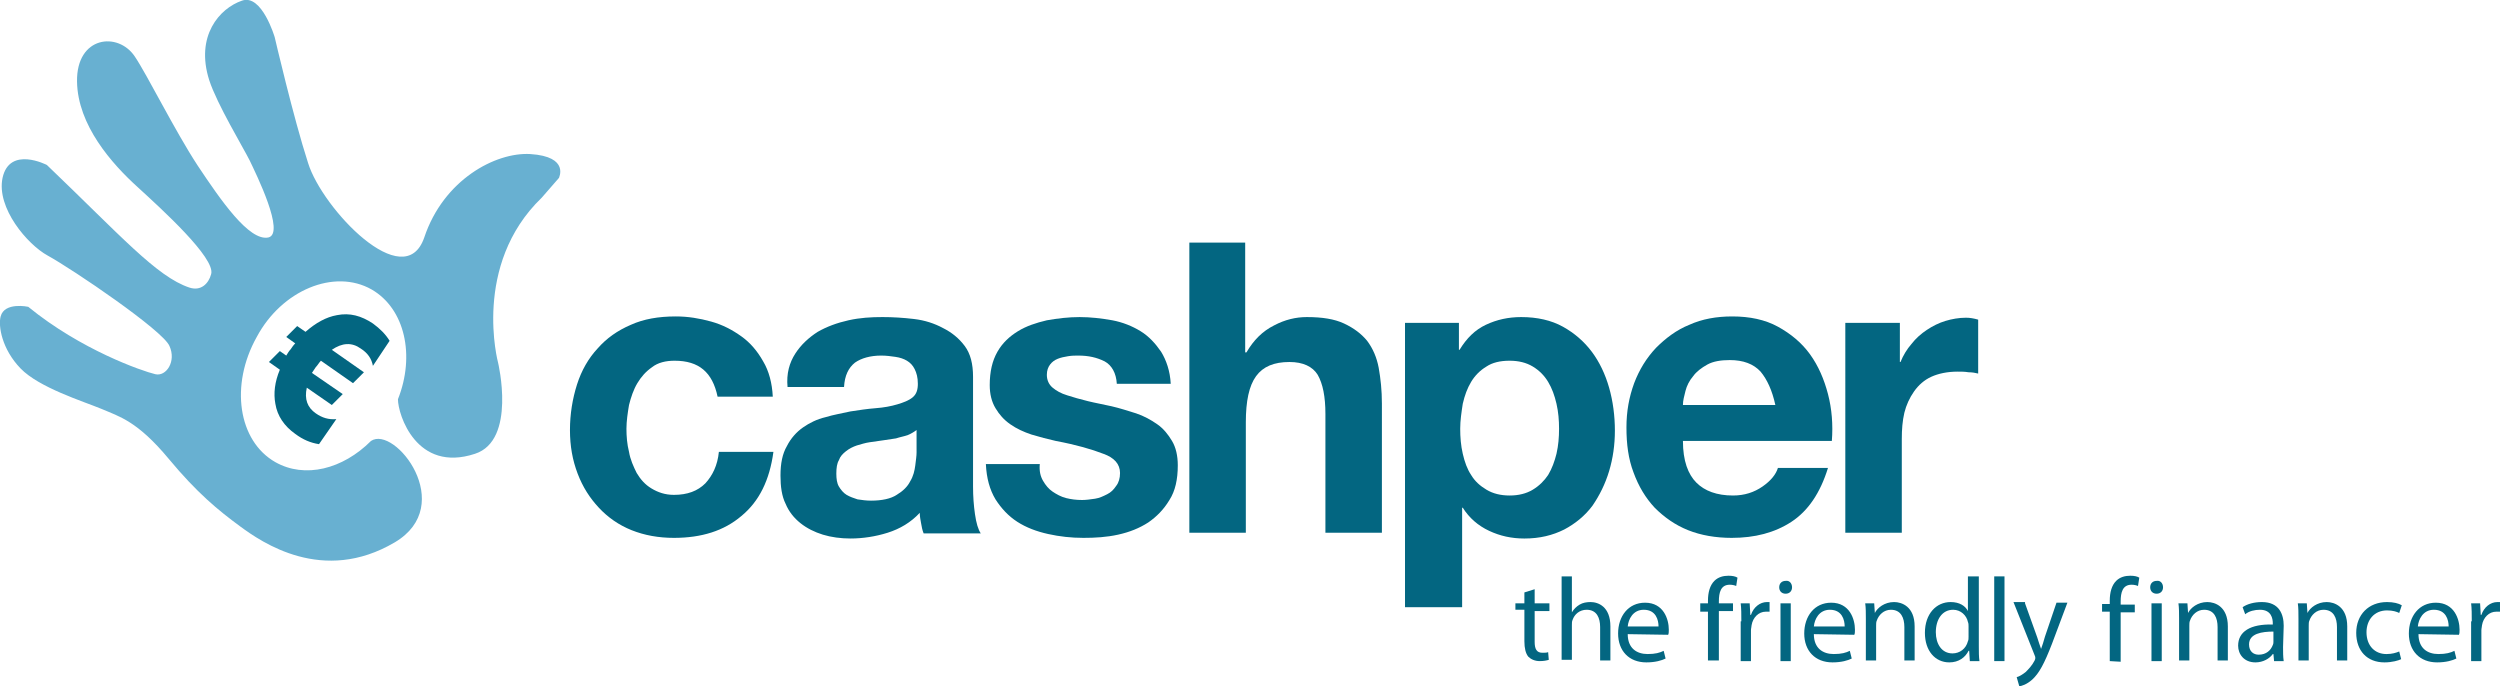<?xml version="1.0" encoding="utf-8"?>
<!-- Generator: Adobe Illustrator 18.1.1, SVG Export Plug-In . SVG Version: 6.00 Build 0)  -->
<svg version="1.1" id="Layer_1" xmlns="http://www.w3.org/2000/svg" xmlns:xlink="http://www.w3.org/1999/xlink" x="0px" y="0px"
	 width="389.5px" height="106.9px" viewBox="0 0 389.5 106.9" enable-background="new 0 0 389.5 106.9" xml:space="preserve">
<g id="Layer_7">
	<path fill="#036681" d="M105.1,56.2c-1.4,0-2.6,0.3-3.5,1c-1,0.7-1.7,1.5-2.3,2.5c-0.6,1-1,2.2-1.3,3.4c-0.2,1.2-0.4,2.5-0.4,3.7
		s0.1,2.4,0.4,3.6c0.2,1.2,0.7,2.3,1.2,3.3c0.6,1,1.3,1.8,2.3,2.4s2.1,1,3.5,1c2.1,0,3.7-0.6,4.9-1.8c1.1-1.2,1.9-2.8,2.1-4.9h8.5
		c-0.6,4.4-2.2,7.7-5,10c-2.7,2.3-6.2,3.4-10.5,3.4c-2.4,0-4.6-0.4-6.6-1.2c-2-0.8-3.7-2-5.1-3.5s-2.5-3.2-3.3-5.3
		c-0.8-2.1-1.2-4.3-1.2-6.8s0.4-4.9,1.1-7.1c0.7-2.2,1.8-4.1,3.2-5.6c1.4-1.6,3.1-2.8,5.2-3.7c2-0.9,4.3-1.3,7-1.3
		c1.9,0,3.7,0.3,5.5,0.8s3.3,1.3,4.7,2.3c1.4,1,2.5,2.3,3.4,3.9c0.9,1.5,1.4,3.4,1.5,5.5h-8.6C111,58,108.9,56.2,105.1,56.2"/>
	<path fill="#036681" d="M123.9,55.1c0.9-1.4,2.1-2.5,3.5-3.4c1.4-0.8,3-1.4,4.8-1.8c1.8-0.4,3.5-0.5,5.3-0.5c1.6,0,3.2,0.1,4.9,0.3
		s3.2,0.7,4.5,1.4c1.4,0.7,2.5,1.6,3.4,2.8s1.3,2.8,1.3,4.8v17.1c0,1.5,0.1,2.9,0.3,4.3s0.5,2.4,0.9,3h-8.9c-0.2-0.5-0.3-1-0.4-1.6
		c-0.1-0.5-0.2-1.1-0.2-1.6c-1.4,1.5-3.1,2.5-5,3.1s-3.9,0.9-5.8,0.9c-1.5,0-3-0.2-4.3-0.6s-2.5-1-3.5-1.8s-1.8-1.8-2.3-3
		c-0.6-1.2-0.8-2.7-0.8-4.4c0-1.9,0.3-3.4,1-4.6c0.6-1.2,1.5-2.2,2.5-2.9c1-0.7,2.2-1.3,3.5-1.6c1.3-0.4,2.6-0.6,3.9-0.9
		c1.3-0.2,2.6-0.4,3.9-0.5c1.3-0.1,2.4-0.3,3.4-0.6s1.8-0.6,2.4-1.1c0.6-0.5,0.8-1.2,0.8-2.1c0-1-0.2-1.7-0.5-2.3s-0.7-1-1.2-1.3
		s-1.1-0.5-1.8-0.6s-1.4-0.2-2.2-0.2c-1.7,0-3.1,0.4-4.1,1.1c-1,0.8-1.6,2-1.7,3.8h-8.8C122.5,58.2,123,56.5,123.9,55.1 M141.4,67.8
		c-0.6,0.2-1.2,0.3-1.8,0.5c-0.6,0.1-1.3,0.2-2,0.3c-0.7,0.1-1.4,0.2-2.1,0.3c-0.7,0.1-1.3,0.3-2,0.5c-0.6,0.2-1.2,0.5-1.7,0.9
		s-0.9,0.8-1.1,1.4c-0.3,0.5-0.4,1.2-0.4,2.1c0,0.8,0.1,1.5,0.4,2c0.3,0.5,0.7,1,1.2,1.3s1.1,0.5,1.7,0.7c0.7,0.1,1.3,0.2,2.1,0.2
		c1.7,0,3.1-0.3,4-0.9c1-0.6,1.7-1.3,2.1-2.1c0.5-0.8,0.7-1.7,0.8-2.5s0.2-1.5,0.2-2V67C142.4,67.3,141.9,67.6,141.4,67.8"/>
	<path fill="#036681" d="M162.5,74.9c0.4,0.7,0.9,1.3,1.5,1.7c0.6,0.4,1.3,0.8,2.1,1s1.6,0.3,2.5,0.3c0.6,0,1.3-0.1,2-0.2
		s1.3-0.4,1.9-0.7c0.6-0.3,1-0.7,1.4-1.3c0.4-0.5,0.6-1.2,0.6-2c0-1.4-0.9-2.4-2.6-3c-1.8-0.7-4.2-1.4-7.4-2c-1.3-0.3-2.5-0.6-3.8-1
		c-1.2-0.4-2.3-0.9-3.3-1.6s-1.7-1.5-2.3-2.5c-0.6-1-0.9-2.2-0.9-3.6c0-2.1,0.4-3.8,1.2-5.2s1.9-2.4,3.2-3.2s2.8-1.3,4.5-1.7
		c1.7-0.3,3.4-0.5,5.1-0.5c1.7,0,3.4,0.2,5.1,0.5c1.6,0.3,3.1,0.9,4.4,1.7c1.3,0.8,2.3,1.9,3.2,3.2c0.8,1.3,1.4,3,1.5,5H174
		c-0.1-1.7-0.8-2.9-1.9-3.5c-1.2-0.6-2.5-0.9-4.1-0.9c-0.5,0-1,0-1.6,0.1s-1.1,0.2-1.6,0.4s-0.9,0.5-1.2,0.9s-0.5,0.9-0.5,1.6
		c0,0.8,0.3,1.5,0.9,2c0.6,0.5,1.3,0.9,2.3,1.2c0.9,0.3,2,0.6,3.2,0.9c1.2,0.3,2.4,0.5,3.7,0.8s2.5,0.7,3.8,1.1
		c1.2,0.4,2.3,1,3.3,1.7s1.7,1.6,2.3,2.6s0.9,2.3,0.9,3.8c0,2.2-0.4,4-1.3,5.4c-0.9,1.5-2,2.6-3.3,3.5c-1.4,0.9-2.9,1.5-4.7,1.9
		s-3.6,0.5-5.4,0.5c-1.9,0-3.7-0.2-5.5-0.6s-3.4-1-4.8-1.9c-1.4-0.9-2.5-2.1-3.4-3.5c-0.9-1.5-1.4-3.3-1.5-5.5h8.4
		C161.9,73.4,162.1,74.2,162.5,74.9"/>
	<path fill="#036681" d="M194,37.8v17.1h0.2c1.1-1.9,2.5-3.3,4.3-4.2c1.7-0.9,3.4-1.3,5.1-1.3c2.4,0,4.3,0.3,5.8,1s2.7,1.6,3.6,2.7
		c0.9,1.2,1.5,2.6,1.8,4.2c0.3,1.7,0.5,3.5,0.5,5.6V83h-8.8V64.5c0-2.7-0.4-4.7-1.2-6.1c-0.8-1.3-2.3-2-4.4-2
		c-2.4,0-4.1,0.7-5.2,2.2c-1.1,1.5-1.6,3.9-1.6,7.2V83h-8.8V37.8H194z"/>
	<path fill="#036681" d="M227.3,50.3v4.2h0.1c1.1-1.8,2.4-3.1,4.1-3.9c1.7-0.8,3.5-1.2,5.5-1.2c2.5,0,4.7,0.5,6.5,1.5
		s3.3,2.3,4.5,3.9c1.2,1.6,2.1,3.5,2.7,5.6c0.6,2.1,0.9,4.4,0.9,6.7c0,2.2-0.3,4.3-0.9,6.3c-0.6,2-1.5,3.8-2.6,5.4
		c-1.2,1.6-2.7,2.8-4.4,3.7c-1.8,0.9-3.8,1.4-6.2,1.4c-2,0-3.8-0.4-5.5-1.2c-1.7-0.8-3.1-2-4.1-3.6h-0.1v15.5h-8.9V50.3H227.3z
		 M238.8,76.3c1-0.6,1.8-1.4,2.4-2.3c0.6-1,1-2.1,1.3-3.3c0.3-1.3,0.4-2.6,0.4-3.9s-0.1-2.6-0.4-3.9c-0.3-1.3-0.7-2.4-1.3-3.4
		s-1.4-1.8-2.4-2.4c-1-0.6-2.2-0.9-3.6-0.9c-1.5,0-2.7,0.3-3.6,0.9c-1,0.6-1.8,1.4-2.4,2.4c-0.6,1-1,2.1-1.3,3.4
		c-0.2,1.3-0.4,2.6-0.4,3.9s0.1,2.6,0.4,3.9c0.3,1.3,0.7,2.4,1.3,3.3c0.6,1,1.4,1.7,2.4,2.3c1,0.6,2.2,0.9,3.6,0.9
		C236.6,77.2,237.8,76.9,238.8,76.3"/>
	<path fill="#036681" d="M264.3,75.2c1.3,1.3,3.2,2,5.7,2c1.8,0,3.3-0.5,4.6-1.4c1.3-0.9,2.1-1.9,2.4-2.9h7.8
		c-1.2,3.9-3.1,6.7-5.7,8.4c-2.6,1.7-5.7,2.5-9.3,2.5c-2.5,0-4.8-0.4-6.8-1.2c-2-0.8-3.7-2-5.2-3.5c-1.4-1.5-2.5-3.3-3.3-5.5
		c-0.8-2.1-1.1-4.4-1.1-7c0-2.5,0.4-4.7,1.2-6.9c0.8-2.1,1.9-3.9,3.4-5.5c1.5-1.5,3.2-2.8,5.2-3.6c2-0.9,4.2-1.3,6.7-1.3
		c2.7,0,5.1,0.5,7.1,1.6s3.7,2.5,5,4.3s2.2,3.9,2.8,6.2c0.6,2.3,0.8,4.8,0.6,7.3h-23.2C262.2,71.8,263,73.9,264.3,75.2 M274.3,57.9
		c-1.1-1.2-2.7-1.8-4.8-1.8c-1.4,0-2.6,0.2-3.5,0.7s-1.7,1.1-2.2,1.8c-0.6,0.7-1,1.5-1.2,2.3s-0.4,1.5-0.4,2.2h14.4
		C276.1,60.8,275.3,59.1,274.3,57.9"/>
	<path fill="#036681" d="M296,50.3v6.1h0.1c0.4-1,1-2,1.7-2.8c0.7-0.9,1.5-1.6,2.4-2.2c0.9-0.6,1.9-1.1,2.9-1.4
		c1-0.3,2.1-0.5,3.2-0.5c0.6,0,1.2,0.1,1.9,0.3v8.4c-0.4-0.1-0.9-0.2-1.5-0.2c-0.6-0.1-1.1-0.1-1.7-0.1c-1.6,0-3,0.3-4.1,0.8
		s-2,1.3-2.7,2.3s-1.2,2.1-1.5,3.3c-0.3,1.3-0.4,2.6-0.4,4.1V83h-8.8V50.3H296z"/>
	<path fill="#68B0D1" d="M82.6,24c-5.4-0.3-13.5,4-16.5,13C63,46,50.2,32.5,48,25.4c-2.3-7.1-5.2-19.6-5.2-19.6s-2-6.8-5.1-5.7
		c-3.5,1.2-7.3,5.5-5.1,12.4c1.2,3.7,5.3,10.5,6.3,12.5c1,2.1,5.6,11.4,2.9,12c-3,0.6-7.4-5.8-11-11.2c-3.6-5.5-7.9-14.2-9.8-17
		c-2.6-3.9-9.1-3.2-9,3.9c0.1,6.8,5.4,12.8,9.5,16.5c3.6,3.3,12.1,11,11.4,13.5c-0.4,1.5-1.6,2.7-3.4,2.1
		c-5.1-1.7-10.7-8.1-22.2-19.1c0,0-5.8-3-6.9,2c-1,4.7,3.9,10.4,7,12.1c4,2.2,18,11.7,19,14.1c1.1,2.4-0.5,4.8-2.2,4.4
		c-2.1-0.5-11.6-3.8-19.8-10.5c0,0-3.7-0.8-4.3,1.5c-0.4,1.5,0.2,5.1,3.1,8.1s9.7,5.1,12.6,6.3c2.8,1.2,5.6,1.9,10.5,7.8
		c4.4,5.3,7.7,8,11.1,10.5s12.9,9.1,24.1,2.5c9.8-5.8,0-18.3-3.7-15.8c-4.4,4.4-10.3,5.9-14.9,3.3c-5.8-3.3-7.1-12-2.9-19.5
		c3.9-7.3,12.1-10.7,17.9-7.4c5.2,3,6.8,10.3,4.1,17.1l0,0c0,2.4,2.9,11.5,12,8.5c6.5-2.1,3.6-14.2,3.6-14.2s-4.1-15.2,6.8-25.7
		l2.7-3.1C87,27.8,88.9,24.4,82.6,24"/>
	<path fill="#036681" d="M49.7,69.2c-1.3-0.2-2.5-0.7-3.7-1.6c-1.7-1.2-2.8-2.8-3.1-4.7c-0.3-1.6-0.1-3.4,0.7-5.3l-1.7-1.2l1.7-1.7
		l1,0.7c0.2-0.3,0.4-0.7,0.7-1c0.2-0.3,0.4-0.6,0.7-0.9l-1.4-1l1.7-1.7l1.3,0.9c1.6-1.4,3.2-2.3,4.9-2.6c2-0.4,3.8,0.1,5.6,1.3
		c1.1,0.8,2,1.7,2.6,2.7L58.1,57c-0.2-1.1-0.8-2-1.9-2.7c-1.4-1-2.9-0.9-4.5,0.2l5,3.5L55,59.7l-5-3.5c-0.3,0.3-0.5,0.7-0.8,1
		c-0.2,0.3-0.4,0.6-0.6,0.9l4.8,3.3l-1.7,1.7l-3.9-2.7c-0.4,1.8,0.1,3.1,1.4,4c1,0.7,2,1,3.2,0.9L49.7,69.2z"/>
	<path fill="#036681" d="M239.1,91.8V94h2.3v1.2h-2.3v4.8c0,1.1,0.3,1.7,1.2,1.7c0.4,0,0.7,0,0.9-0.1l0.1,1.2
		c-0.3,0.1-0.8,0.2-1.4,0.2c-0.8,0-1.4-0.3-1.8-0.7c-0.4-0.5-0.6-1.3-0.6-2.4V95h-1.4v-1h1.4v-1.7L239.1,91.8z"/>
	<path fill="#036681" d="M243.3,89.8h1.6v5.6l0,0c0.3-0.5,0.7-0.9,1.2-1.2c0.5-0.3,1.1-0.4,1.7-0.4c1.2,0,3.1,0.7,3.1,3.8v5.3h-1.6
		v-5.2c0-1.4-0.5-2.7-2.1-2.7c-1.1,0-1.9,0.7-2.2,1.6c-0.1,0.2-0.1,0.5-0.1,0.8v5.4h-1.6L243.3,89.8L243.3,89.8z"/>
	<path fill="#036681" d="M253.6,98.8c0,2.2,1.4,3.1,3.1,3.1c1.2,0,1.9-0.2,2.5-0.5l0.3,1.2c-0.6,0.3-1.6,0.6-3,0.6
		c-2.7,0-4.4-1.8-4.4-4.5s1.6-4.8,4.2-4.8c2.9,0,3.7,2.6,3.7,4.2c0,0.3,0,0.6-0.1,0.8L253.6,98.8L253.6,98.8z M258.4,97.6
		c0-1-0.4-2.6-2.3-2.6c-1.7,0-2.4,1.5-2.5,2.6H258.4z"/>
	<path fill="#036681" d="M266.1,103v-7.7h-1.2V94h1.2v-0.4c0-1.3,0.3-2.4,1-3.1c0.6-0.6,1.4-0.8,2.2-0.8c0.6,0,1.1,0.1,1.4,0.3
		l-0.2,1.3c-0.2-0.1-0.6-0.2-1-0.2c-1.4,0-1.7,1.2-1.7,2.6V94h2.2v1.2h-2.2v7.7h-1.7V103z"/>
	<path fill="#036681" d="M271.3,96.8c0-1.1,0-2-0.1-2.8h1.4l0.1,1.8h0.1c0.4-1.2,1.4-2,2.5-2c0.2,0,0.3,0,0.4,0v1.5
		c-0.2,0-0.3,0-0.6,0c-1.1,0-2,0.9-2.2,2.1c0,0.2-0.1,0.5-0.1,0.8v4.8h-1.6v-6.2H271.3z"/>
	<path fill="#036681" d="M279.2,91.5c0,0.6-0.4,1-1,1s-1-0.4-1-1s0.4-1,1-1C278.8,90.4,279.2,90.9,279.2,91.5 M277.4,94h1.6v9h-1.6
		V94z"/>
	<path fill="#036681" d="M282.6,98.8c0,2.2,1.4,3.1,3.1,3.1c1.2,0,1.9-0.2,2.5-0.5l0.3,1.2c-0.6,0.3-1.6,0.6-3,0.6
		c-2.7,0-4.4-1.8-4.4-4.5s1.6-4.8,4.2-4.8c2.9,0,3.7,2.6,3.7,4.2c0,0.3,0,0.6-0.1,0.8L282.6,98.8L282.6,98.8z M287.4,97.6
		c0-1-0.4-2.6-2.3-2.6c-1.7,0-2.4,1.5-2.5,2.6H287.4z"/>
	<path fill="#036681" d="M290.7,96.4c0-0.9,0-1.7-0.1-2.4h1.4l0.1,1.5l0,0c0.4-0.8,1.5-1.7,3-1.7c1.2,0,3.2,0.7,3.2,3.8v5.3h-1.6
		v-5.2c0-1.4-0.5-2.7-2.1-2.7c-1.1,0-1.9,0.8-2.2,1.7c-0.1,0.2-0.1,0.5-0.1,0.8v5.4h-1.6L290.7,96.4L290.7,96.4z"/>
	<path fill="#036681" d="M308.3,89.8v10.9c0,0.8,0,1.7,0.1,2.3h-1.5l-0.1-1.6h-0.1c-0.5,1-1.5,1.8-3,1.8c-2.2,0-3.8-1.8-3.8-4.6
		c0-3,1.8-4.8,4-4.8c1.4,0,2.3,0.6,2.7,1.4l0,0v-5.4C306.6,89.8,308.3,89.8,308.3,89.8z M306.7,97.6c0-0.2,0-0.5-0.1-0.7
		c-0.2-1-1.1-1.9-2.3-1.9c-1.7,0-2.7,1.5-2.7,3.5c0,1.8,0.9,3.3,2.6,3.3c1.1,0,2.1-0.7,2.4-1.9c0.1-0.2,0.1-0.4,0.1-0.7V97.6z"/>
	<rect x="310.7" y="89.8" fill="#036681" width="1.6" height="13.2"/>
	<path fill="#036681" d="M315.5,94l1.9,5.3c0.2,0.6,0.4,1.3,0.6,1.8l0,0c0.2-0.5,0.4-1.2,0.6-1.9l1.8-5.3h1.7l-2.4,6.4
		c-1.2,3.1-2,4.6-3.1,5.6c-0.8,0.7-1.6,1-2,1l-0.4-1.4c0.4-0.1,0.9-0.4,1.4-0.8c0.4-0.4,1-1,1.4-1.8c0.1-0.2,0.1-0.3,0.1-0.4
		s0-0.2-0.1-0.4l-3.3-8.3h1.8V94z"/>
	<path fill="#036681" d="M328.7,103v-7.7h-1.2v-1.2h1.2v-0.5c0-1.3,0.3-2.4,1-3.1c0.6-0.6,1.4-0.8,2.2-0.8c0.6,0,1.1,0.1,1.4,0.3
		l-0.2,1.3c-0.2-0.1-0.6-0.2-1-0.2c-1.4,0-1.7,1.2-1.7,2.6v0.5h2.2v1.2h-2.2v7.7L328.7,103L328.7,103z"/>
	<path fill="#036681" d="M337,91.5c0,0.6-0.4,1-1,1s-1-0.4-1-1s0.4-1,1-1C336.6,90.4,337,90.9,337,91.5 M335.2,94h1.6v9h-1.6V94z"/>
	<path fill="#036681" d="M339.5,96.4c0-0.9,0-1.7-0.1-2.4h1.4l0.1,1.5l0,0c0.4-0.8,1.5-1.7,3-1.7c1.2,0,3.2,0.7,3.2,3.8v5.3h-1.6
		v-5.2c0-1.4-0.5-2.7-2.1-2.7c-1.1,0-1.9,0.8-2.2,1.7c-0.1,0.2-0.1,0.5-0.1,0.8v5.4h-1.6L339.5,96.4L339.5,96.4z"/>
	<path fill="#036681" d="M355.7,100.8c0,0.8,0,1.5,0.1,2.2h-1.5l-0.1-1.1h-0.1c-0.5,0.7-1.5,1.3-2.7,1.3c-1.8,0-2.7-1.3-2.7-2.6
		c0-2.2,1.9-3.4,5.4-3.3v-0.2c0-0.7-0.2-2.1-2-2.1c-0.8,0-1.7,0.2-2.3,0.7l-0.4-1.1c0.7-0.5,1.8-0.8,3-0.8c2.7,0,3.4,1.9,3.4,3.7
		L355.7,100.8L355.7,100.8z M354.2,98.4c-1.8,0-3.8,0.3-3.8,2c0,1.1,0.7,1.6,1.5,1.6c1.2,0,1.9-0.7,2.2-1.5c0.1-0.2,0.1-0.4,0.1-0.5
		L354.2,98.4L354.2,98.4z"/>
	<path fill="#036681" d="M358.1,96.4c0-0.9,0-1.7-0.1-2.4h1.4l0.1,1.5l0,0c0.4-0.8,1.5-1.7,3-1.7c1.2,0,3.2,0.7,3.2,3.8v5.3h-1.6
		v-5.2c0-1.4-0.5-2.7-2.1-2.7c-1.1,0-1.9,0.8-2.2,1.7c-0.1,0.2-0.1,0.5-0.1,0.8v5.4h-1.6L358.1,96.4L358.1,96.4z"/>
	<path fill="#036681" d="M374.1,102.7c-0.4,0.2-1.4,0.5-2.6,0.5c-2.7,0-4.4-1.8-4.4-4.6c0-2.8,1.9-4.8,4.8-4.8c1,0,1.8,0.2,2.3,0.5
		l-0.4,1.2c-0.4-0.2-1-0.4-1.9-0.4c-2,0-3.2,1.5-3.2,3.4c0,2.1,1.3,3.4,3.1,3.4c0.9,0,1.5-0.2,2-0.4L374.1,102.7z"/>
	<path fill="#036681" d="M376.8,98.8c0,2.2,1.4,3.1,3.1,3.1c1.2,0,1.9-0.2,2.5-0.5l0.3,1.2c-0.6,0.3-1.6,0.6-3,0.6
		c-2.7,0-4.4-1.8-4.4-4.5s1.6-4.8,4.2-4.8c2.9,0,3.7,2.6,3.7,4.2c0,0.3,0,0.6-0.1,0.8L376.8,98.8L376.8,98.8z M381.5,97.6
		c0-1-0.4-2.6-2.3-2.6c-1.7,0-2.4,1.5-2.5,2.6H381.5z"/>
	<path fill="#036681" d="M385.1,96.8c0-1.1,0-2-0.1-2.8h1.4l0.1,1.8h0.1c0.4-1.2,1.4-2,2.5-2c0.2,0,0.3,0,0.4,0v1.5
		c-0.2,0-0.3,0-0.6,0c-1.1,0-2,0.9-2.2,2.1c0,0.2-0.1,0.5-0.1,0.8v4.8H385v-6.2H385.1z"/>
</g>
</svg>
